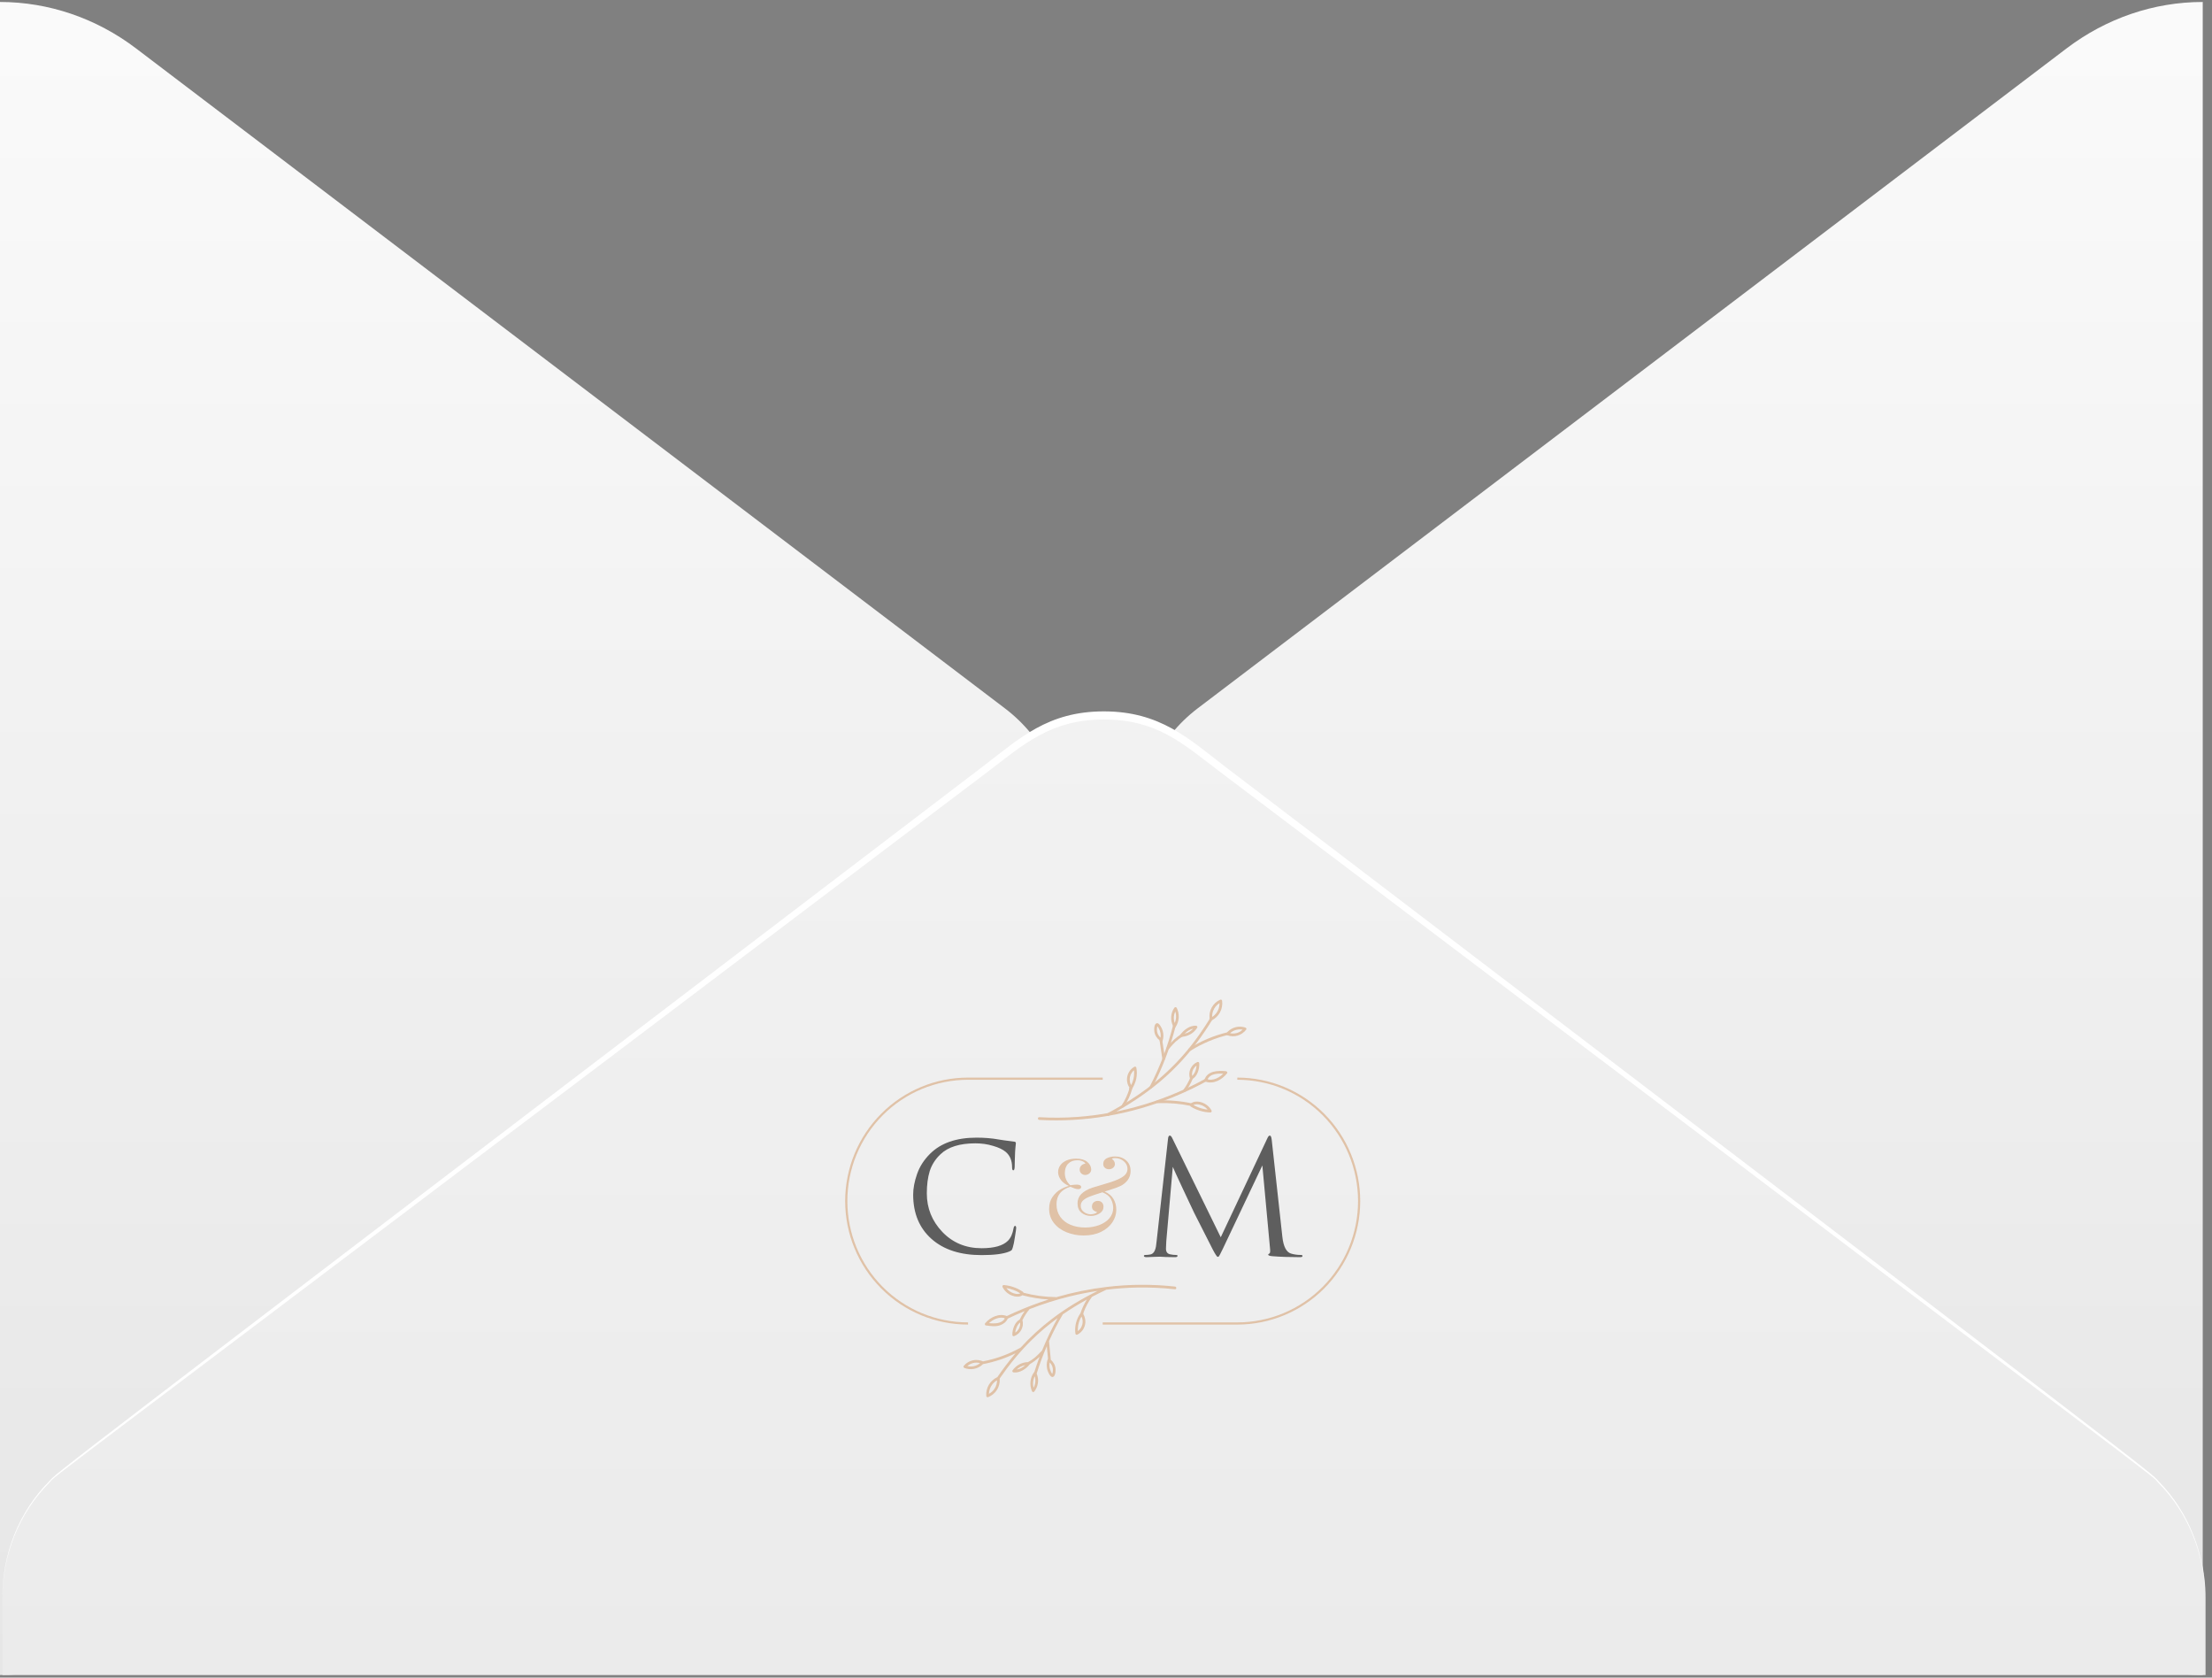<?xml version="1.0" encoding="UTF-8"?> <svg xmlns="http://www.w3.org/2000/svg" width="335" height="254" viewBox="0 0 335 254" fill="none"><rect x="0" y="0" width="335" height="254" fill="#808080" stroke="none"/> <path d="M333.597 0.298V253.614C326.214 253.613 319.016 251.159 313.009 246.593L181.333 146.606C178.401 144.364 176.012 141.412 174.365 137.994C172.717 134.576 171.858 130.789 171.858 126.948C171.858 123.107 172.717 119.32 174.365 115.902C176.012 112.484 178.401 109.532 181.333 107.29L313.009 7.303C319.021 2.749 326.217 0.301 333.597 0.298ZM0 0.298V253.614C7.383 253.613 14.581 251.159 20.588 246.593L152.264 146.623C155.196 144.381 157.585 141.428 159.232 138.01C160.88 134.592 161.739 130.806 161.739 126.964C161.739 123.123 160.88 119.336 159.232 115.918C157.585 112.5 155.196 109.548 152.264 107.306L20.588 7.319C14.578 2.759 7.382 0.305 0 0.298Z" fill="url(#paint0_linear_213_2343)"></path> <path d="M0.364 241.88C0.361 238.034 1.223 234.243 2.878 230.823C4.533 227.403 6.932 224.454 9.877 222.222L154.009 112.809C157.854 109.881 162.464 108.307 167.193 108.307C171.922 108.307 176.532 109.881 180.377 112.809L324.509 222.222C327.448 224.46 329.844 227.41 331.498 230.828C333.153 234.247 334.018 238.035 334.022 241.88V253.614H0.364V241.88Z" fill="url(#paint1_linear_213_2343)"></path> <path d="M0.364 241.88C0.353 238.617 0.964 235.385 2.161 232.381C3.358 229.376 5.116 226.661 7.328 224.401C9.134 222.512 2.504 227.629 148.972 115.956C154.434 111.792 158.667 107.709 167.178 107.709C175.689 107.709 180.029 111.841 185.384 115.956C331.837 227.58 325.222 222.48 327.028 224.401C329.228 226.669 330.974 229.386 332.163 232.39C333.352 235.393 333.958 238.621 333.946 241.88C333.933 238.639 333.304 235.434 332.097 232.458C330.889 229.482 329.129 226.796 326.922 224.562C325.04 222.625 336.025 231.228 184.808 116.893C179.179 112.632 175.28 108.936 167.163 108.936C159.046 108.936 154.919 112.809 149.533 116.893C-1.775 231.357 9.346 222.561 7.404 224.562C5.194 226.795 3.431 229.48 2.221 232.456C1.011 235.432 0.38 238.638 0.364 241.88V241.88Z" fill="white"></path> <g opacity="0.8"> <path d="M170.553 175.696C171 176.092 171.224 176.625 171.224 177.297C171.224 177.816 171.084 178.268 170.803 178.653C170.512 179.046 170.129 179.362 169.687 179.571C169.277 179.766 168.48 180.048 167.294 180.416C167.898 180.676 168.342 181.047 168.628 181.529C168.915 182.011 169.057 182.561 169.057 183.178C169.057 183.85 168.857 184.483 168.457 185.079C168.057 185.674 167.485 186.154 166.743 186.517C165.999 186.88 165.126 187.061 164.125 187.061C163.23 187.07 162.343 186.902 161.513 186.568C160.709 186.239 160.071 185.768 159.597 185.154C159.123 184.54 158.887 183.828 158.888 183.017C158.888 182.302 159.063 181.698 159.414 181.205C159.764 180.712 160.166 180.338 160.618 180.084C161.014 179.853 161.438 179.676 161.88 179.556C161.351 179.329 160.947 179.025 160.666 178.646C160.386 178.266 160.246 177.871 160.246 177.46C160.246 177.102 160.356 176.753 160.562 176.461C160.772 176.153 161.084 175.903 161.499 175.713C161.915 175.523 162.408 175.429 162.979 175.429C163.701 175.429 164.262 175.592 164.661 175.917C164.844 176.066 164.995 176.251 165.105 176.461C165.202 176.638 165.255 176.836 165.259 177.037C165.264 177.156 165.242 177.273 165.195 177.382C165.147 177.49 165.076 177.586 164.986 177.663C164.812 177.817 164.588 177.901 164.356 177.899C164.139 177.902 163.928 177.824 163.766 177.68C163.682 177.606 163.617 177.514 163.573 177.412C163.53 177.309 163.51 177.198 163.515 177.086C163.513 176.974 163.533 176.862 163.575 176.757C163.616 176.652 163.679 176.557 163.758 176.477C163.92 176.309 164.139 176.208 164.372 176.193C164.318 176.052 164.18 175.93 163.959 175.827C163.701 175.717 163.422 175.664 163.141 175.673C162.58 175.673 162.128 175.843 161.783 176.185C161.438 176.526 161.266 177 161.265 177.606C161.265 178.333 161.54 178.95 162.09 179.458C162.421 179.398 162.756 179.365 163.093 179.361C163.255 179.354 163.416 179.387 163.562 179.458C163.614 179.482 163.659 179.521 163.691 179.569C163.722 179.618 163.739 179.674 163.74 179.732C163.741 179.778 163.73 179.823 163.709 179.862C163.688 179.902 163.657 179.936 163.618 179.96C163.518 180.019 163.403 180.047 163.287 180.041C163.105 180.039 162.924 180.006 162.753 179.943C162.569 179.879 162.354 179.792 162.106 179.684C160.705 180.106 160.004 180.995 160.004 182.348C160.004 183.074 160.193 183.702 160.57 184.233C160.947 184.763 161.464 185.167 162.122 185.443C162.78 185.719 163.519 185.857 164.338 185.857C165.063 185.865 165.784 185.741 166.465 185.492C167.117 185.248 167.634 184.901 168.018 184.451C168.394 184.017 168.599 183.459 168.591 182.883C168.585 182.424 168.468 181.973 168.252 181.568C168.026 181.124 167.595 180.777 166.958 180.527C166.117 180.786 165.497 180.992 165.099 181.144C164.645 181.317 164.295 181.515 164.048 181.737C163.929 181.837 163.834 181.963 163.77 182.106C163.706 182.248 163.673 182.402 163.676 182.559C163.672 182.743 163.713 182.925 163.796 183.09C163.88 183.254 164.002 183.395 164.152 183.501C164.441 183.728 164.796 183.854 165.163 183.858C165.367 183.855 165.569 183.822 165.763 183.76C165.979 183.696 166.103 183.609 166.135 183.501C165.938 183.461 165.755 183.372 165.602 183.241C165.45 183.111 165.375 182.921 165.375 182.672C165.375 182.412 165.458 182.207 165.626 182.054C165.802 181.9 166.03 181.818 166.264 181.827C166.524 181.827 166.731 181.908 166.887 182.071C166.966 182.156 167.027 182.255 167.068 182.364C167.108 182.473 167.126 182.588 167.121 182.704C167.121 183.138 166.921 183.479 166.521 183.728C166.124 183.977 165.663 184.106 165.195 184.102C164.687 184.109 164.193 183.94 163.796 183.622C163.392 183.303 163.19 182.829 163.19 182.201C163.184 181.941 163.231 181.683 163.327 181.441C163.423 181.2 163.566 180.98 163.748 180.796C164.12 180.411 164.678 180.089 165.422 179.829L166.567 179.488C167.214 179.305 167.753 179.142 168.184 179C168.586 178.871 168.98 178.719 169.365 178.546C169.882 178.307 170.244 178.063 170.449 177.814C170.646 177.584 170.755 177.29 170.756 176.985C170.756 176.531 170.57 176.143 170.198 175.824C169.832 175.507 169.363 175.336 168.88 175.345C168.61 175.345 168.448 175.393 168.395 175.491C168.537 175.558 168.653 175.669 168.726 175.808C168.803 175.938 168.845 176.087 168.848 176.238C168.849 176.347 168.826 176.455 168.78 176.554C168.734 176.652 168.666 176.739 168.581 176.807C168.403 176.959 168.175 177.039 167.942 177.034C167.723 177.038 167.51 176.963 167.342 176.823C167.169 176.682 167.082 176.482 167.083 176.22C167.083 175.831 167.263 175.547 167.624 175.368C168.01 175.183 168.434 175.091 168.861 175.099C169.542 175.103 170.106 175.302 170.553 175.696Z" fill="#DCB695"></path> <path d="M146.611 200.552C141.675 200.552 136.941 198.582 133.451 195.075C129.961 191.569 128 186.813 128 181.854C128 176.895 129.961 172.139 133.451 168.633C136.941 165.126 141.675 163.156 146.611 163.156H167V163.485H146.611C141.762 163.485 137.111 165.42 133.682 168.865C130.254 172.31 128.327 176.982 128.327 181.854C128.327 186.726 130.254 191.398 133.682 194.843C137.111 198.288 141.762 200.223 146.611 200.223V200.552Z" fill="#DCB695"></path> <path d="M187.389 200.552H167V200.223H187.389C189.79 200.223 192.168 199.748 194.386 198.825C196.604 197.902 198.62 196.549 200.318 194.843C202.015 193.137 203.362 191.112 204.281 188.884C205.2 186.655 205.673 184.266 205.673 181.854C205.673 179.442 205.2 177.053 204.281 174.825C203.362 172.596 202.015 170.571 200.318 168.865C198.62 167.159 196.604 165.806 194.386 164.883C192.168 163.96 189.79 163.485 187.389 163.485V163.156C192.325 163.156 197.059 165.126 200.549 168.633C204.039 172.139 206 176.895 206 181.854C206 186.813 204.039 191.569 200.549 195.075C197.059 198.582 192.325 200.552 187.389 200.552Z" fill="#DCB695"></path> <path d="M157.392 169.564C160.828 169.757 164.275 169.56 167.668 168.977C171.076 168.392 174.411 167.44 177.615 166.136C179.407 165.408 181.155 164.575 182.851 163.642C183.082 163.515 182.876 163.16 182.644 163.287C179.642 164.942 176.473 166.274 173.191 167.259C169.914 168.246 166.539 168.868 163.127 169.115C161.218 169.25 159.302 169.263 157.392 169.153C157.128 169.138 157.129 169.549 157.392 169.564Z" fill="#DCB695"></path> <path d="M167.924 168.92C170.67 167.461 173.299 165.772 175.683 163.765C177.741 162.027 179.599 160.063 181.22 157.908C182.109 156.723 182.939 155.493 183.706 154.225C183.844 153.998 183.488 153.792 183.353 154.018C181.995 156.248 180.467 158.374 178.704 160.301C176.812 162.356 174.692 164.187 172.385 165.757C170.883 166.781 169.324 167.718 167.717 168.566C167.485 168.69 167.691 169.044 167.924 168.92Z" fill="#DCB695"></path> <path d="M175.331 167.026C177.021 166.959 178.713 167.101 180.368 167.451C180.624 167.506 180.734 167.109 180.477 167.055C178.786 166.696 177.058 166.549 175.332 166.616C175.07 166.627 175.068 167.038 175.332 167.027L175.331 167.026Z" fill="#DCB695"></path> <path d="M174.515 164.657C176.049 161.693 177.238 158.562 178.06 155.325C178.125 155.068 177.733 154.959 177.666 155.215C176.854 158.418 175.679 161.516 174.163 164.449C174.042 164.684 174.394 164.892 174.516 164.657L174.515 164.657Z" fill="#DCB695"></path> <path d="M176.432 160.267L176.008 157.41C175.97 157.149 175.575 157.26 175.614 157.519L176.038 160.378C176.076 160.638 176.47 160.527 176.432 160.268V160.267Z" fill="#DCB695"></path> <path d="M180.257 159.123C182.047 157.99 184.01 157.164 186.069 156.676C186.325 156.615 186.217 156.219 185.96 156.28C183.867 156.776 181.87 157.617 180.051 158.768C179.829 158.909 180.033 159.264 180.257 159.123H180.257Z" fill="#DCB695"></path> <path d="M170.218 167.581C170.782 166.728 171.209 165.791 171.483 164.805C171.554 164.55 171.16 164.441 171.088 164.696C170.823 165.647 170.41 166.55 169.865 167.373C169.719 167.592 170.073 167.799 170.218 167.58V167.581Z" fill="#DCB695"></path> <path d="M171.455 164.53C170.806 163.645 171.043 162.425 172 161.878L171.7 161.755C171.794 162.269 171.784 162.796 171.67 163.306C171.556 163.816 171.341 164.297 171.038 164.721C170.885 164.938 171.24 165.143 171.391 164.929C171.722 164.457 171.955 163.923 172.076 163.359C172.197 162.795 172.203 162.212 172.094 161.645C172.069 161.512 171.901 161.462 171.794 161.523C170.658 162.171 170.321 163.674 171.101 164.737C171.256 164.948 171.611 164.743 171.454 164.53H171.455Z" fill="#DCB695"></path> <path d="M180.578 167.442C180.928 167.067 181.594 167.189 182.019 167.358C182.489 167.548 182.88 167.894 183.127 168.339C183.186 168.236 183.245 168.132 183.304 168.029C182.335 167.997 181.392 167.714 180.565 167.207C180.339 167.069 180.133 167.426 180.358 167.562C181.248 168.105 182.263 168.407 183.304 168.439C183.339 168.438 183.374 168.429 183.405 168.41C183.436 168.392 183.462 168.366 183.48 168.335C183.497 168.304 183.507 168.268 183.507 168.233C183.507 168.197 183.498 168.161 183.48 168.13C183.165 167.57 182.658 167.145 182.053 166.933C181.496 166.737 180.728 166.68 180.288 167.149C180.108 167.342 180.397 167.633 180.578 167.44V167.442Z" fill="#DCB695"></path> <path d="M182.545 163.757C183.766 164.224 185.103 163.465 185.84 162.496C185.943 162.36 185.798 162.199 185.663 162.187C184.463 162.077 182.845 162.107 182.402 163.505C182.322 163.758 182.717 163.866 182.797 163.615C183.174 162.424 184.681 162.509 185.663 162.598L185.486 162.289C184.854 163.122 183.693 163.759 182.654 163.362C182.407 163.268 182.301 163.665 182.545 163.758V163.757Z" fill="#DCB695"></path> <path d="M179.576 165.207C179.986 164.656 180.33 164.057 180.598 163.424C180.7 163.183 180.348 162.973 180.245 163.216C179.976 163.85 179.633 164.449 179.222 165C179.064 165.212 179.42 165.417 179.576 165.207Z" fill="#DCB695"></path> <path d="M180.609 163.186C180.341 162.352 180.727 161.512 181.522 161.164L181.214 160.987C181.255 161.704 181.004 162.713 180.309 163.064C180.074 163.183 180.28 163.537 180.515 163.419C181.334 163.004 181.672 161.843 181.623 160.987C181.614 160.822 181.46 160.746 181.316 160.809C180.857 161.012 180.491 161.379 180.287 161.839C180.084 162.298 180.058 162.818 180.215 163.295C180.296 163.546 180.691 163.439 180.609 163.186V163.186Z" fill="#DCB695"></path> <path d="M175.859 157.183C175.581 156.975 175.376 156.683 175.275 156.351C175.229 156.192 175.207 156.026 175.212 155.861C175.216 155.746 175.226 155.376 175.335 155.301L175.177 155.322C175.327 155.354 175.457 155.638 175.527 155.769C175.67 156.04 175.755 156.337 175.778 156.642C175.8 156.947 175.759 157.254 175.657 157.543C175.572 157.793 175.967 157.901 176.052 157.652C176.226 157.142 176.239 156.59 176.088 156.072C176.018 155.829 175.912 155.597 175.774 155.384C175.66 155.21 175.493 154.93 175.259 154.922C174.768 154.907 174.78 155.877 174.823 156.191C174.902 156.744 175.21 157.207 175.65 157.538C175.861 157.697 176.065 157.34 175.856 157.183L175.859 157.183Z" fill="#DCB695"></path> <path d="M177.991 155.094C177.819 154.727 177.747 154.321 177.784 153.917C177.821 153.513 177.966 153.126 178.202 152.798H177.849C178.047 153.192 178.136 153.633 178.106 154.074C178.076 154.515 177.929 154.94 177.679 155.304C177.53 155.524 177.885 155.729 178.033 155.511C178.318 155.084 178.485 154.588 178.514 154.074C178.544 153.56 178.436 153.048 178.202 152.59C178.126 152.442 177.929 152.473 177.849 152.59C177.576 152.982 177.412 153.44 177.375 153.917C177.338 154.394 177.429 154.872 177.638 155.302C177.753 155.539 178.106 155.331 177.991 155.094Z" fill="#DCB695"></path> <path d="M177.04 158.806C177.358 158.436 177.675 158.061 178.031 157.727C178.396 157.397 178.795 157.108 179.222 156.865C179.448 156.73 179.243 156.375 179.015 156.509C178.115 157.043 177.43 157.725 176.751 158.515C176.579 158.715 176.868 159.008 177.04 158.806Z" fill="#DCB695"></path> <path d="M179.1 156.881C179.55 156.25 180.333 155.676 181.136 155.71L180.96 155.401C180.74 155.747 180.44 156.035 180.085 156.239C179.731 156.443 179.332 156.558 178.923 156.572C178.661 156.582 178.66 156.993 178.923 156.983C179.403 156.967 179.871 156.833 180.288 156.593C180.704 156.354 181.056 156.016 181.313 155.608C181.4 155.471 181.285 155.306 181.136 155.299C180.183 155.256 179.282 155.928 178.747 156.674C178.593 156.889 178.948 157.095 179.1 156.881Z" fill="#DCB695"></path> <path d="M183.595 154.192C183.529 153.684 183.629 153.17 183.88 152.725C184.131 152.28 184.52 151.929 184.986 151.726L184.678 151.549C184.818 152.655 184.268 153.68 183.264 154.158C183.027 154.271 183.234 154.626 183.471 154.513C184.016 154.253 184.467 153.826 184.757 153.294C185.047 152.761 185.163 152.151 185.087 151.549C185.067 151.384 184.931 151.302 184.78 151.371C184.25 151.61 183.81 152.012 183.523 152.52C183.236 153.027 183.118 153.613 183.186 154.193C183.216 154.452 183.626 154.455 183.595 154.193V154.192Z" fill="#DCB695"></path> <path d="M186.208 156.509C186.504 156.214 186.876 156.008 187.282 155.914C187.688 155.821 188.112 155.844 188.506 155.981C188.466 155.88 188.425 155.779 188.384 155.679C187.809 156.432 186.831 156.672 185.959 156.342C185.712 156.248 185.606 156.645 185.85 156.738C186.909 157.14 188.055 156.779 188.737 155.886C188.823 155.774 188.725 155.623 188.615 155.584C188.151 155.428 187.653 155.405 187.177 155.517C186.701 155.629 186.265 155.872 185.919 156.218C185.732 156.406 186.021 156.697 186.208 156.509H186.208Z" fill="#DCB695"></path> <path d="M177.949 194.796C174.52 194.422 171.06 194.44 167.635 194.85C165.042 195.16 162.479 195.68 159.97 196.406C159.948 196.398 159.925 196.394 159.902 196.394C158.248 196.373 156.602 196.15 155.001 195.732C154.997 195.703 154.987 195.675 154.972 195.65C154.956 195.625 154.935 195.604 154.911 195.589C154.049 195.002 153.051 194.65 152.013 194.566C151.849 194.552 151.774 194.748 151.836 194.875C152.124 195.45 152.611 195.899 153.205 196.139C153.708 196.342 154.373 196.435 154.841 196.114C156.137 196.456 157.462 196.673 158.799 196.761C158.387 196.891 157.978 197.027 157.57 197.168C155.837 197.771 154.139 198.47 152.483 199.261C151.313 198.805 149.987 199.419 149.211 200.338C149.123 200.441 149.134 200.658 149.301 200.682C150.018 200.785 150.785 200.901 151.486 200.646C151.987 200.465 152.403 200.131 152.624 199.648C153.465 199.246 154.318 198.867 155.182 198.512C154.909 198.896 154.668 199.302 154.461 199.725C154.452 199.743 154.446 199.761 154.443 199.78C153.67 200.195 153.313 201.287 153.317 202.108C153.317 202.232 153.448 202.354 153.575 202.307C154.568 201.932 155.111 200.908 154.845 199.872C155.131 199.291 155.484 198.746 155.896 198.247C155.903 198.237 155.91 198.227 155.916 198.217C157.916 197.434 159.966 196.785 162.052 196.275C163.436 195.938 164.833 195.664 166.242 195.453C163.837 196.645 161.522 198.02 159.381 199.645C157.649 200.96 156.039 202.43 154.572 204.038C152.799 205.032 150.878 205.735 148.884 206.122C147.864 205.688 146.703 205.928 145.974 206.784C145.865 206.909 145.917 207.068 146.064 207.127C146.52 207.306 147.016 207.353 147.497 207.264C147.978 207.176 148.425 206.954 148.787 206.624C148.812 206.604 148.83 206.578 148.842 206.548C150.564 206.225 152.234 205.67 153.809 204.898C153.719 205.002 153.63 205.106 153.542 205.211C152.658 206.268 151.831 207.372 151.049 208.506C149.958 209.017 149.278 210.122 149.369 211.351C149.378 211.471 149.495 211.601 149.628 211.549C150.761 211.11 151.485 210.014 151.405 208.788C151.404 208.772 151.402 208.756 151.397 208.74C151.404 208.726 151.41 208.711 151.414 208.696C152.835 206.641 154.41 204.696 156.19 202.939C157.432 201.718 158.763 200.59 160.171 199.565C159.284 201.155 158.497 202.799 157.814 204.487C157.8 204.496 157.787 204.507 157.775 204.519C157.439 204.872 157.103 205.231 156.73 205.544C156.408 205.808 156.061 206.04 155.693 206.235C155.231 206.244 154.777 206.363 154.368 206.582C153.96 206.8 153.609 207.112 153.342 207.492C153.244 207.631 153.381 207.788 153.519 207.801C154.439 207.892 155.378 207.289 155.934 206.592C155.947 206.58 155.958 206.565 155.967 206.549C156.501 206.232 156.997 205.855 157.446 205.425C157.16 206.182 156.895 206.948 156.651 207.721C156.637 207.733 156.624 207.746 156.612 207.76C155.98 208.595 155.879 209.719 156.303 210.67C156.353 210.782 156.546 210.808 156.624 210.711C157.224 209.953 157.393 208.922 157.017 208.022C157.011 208.009 157.004 207.997 156.996 207.985C157.437 206.571 157.95 205.181 158.533 203.82C158.593 204.45 158.653 205.08 158.713 205.71C158.711 205.716 158.707 205.721 158.705 205.727C158.562 206.089 158.501 206.477 158.527 206.865C158.552 207.253 158.663 207.631 158.852 207.97C158.955 208.154 159.112 208.449 159.343 208.483C159.827 208.555 159.888 207.59 159.863 207.285C159.842 207.014 159.767 206.751 159.643 206.51C159.519 206.27 159.348 206.056 159.141 205.883C159.05 204.941 158.959 203.999 158.868 203.057C159.491 201.675 160.187 200.326 160.952 199.018C160.952 199.014 160.955 199.01 160.957 199.006C161.558 198.591 162.17 198.192 162.793 197.811C163.387 197.446 163.99 197.097 164.601 196.765C164.201 197.411 163.878 198.101 163.636 198.822V198.831C162.991 199.731 162.717 200.846 162.869 201.944C162.888 202.085 163.066 202.119 163.169 202.067C163.44 201.93 163.679 201.739 163.872 201.504C164.065 201.269 164.208 200.997 164.291 200.704C164.374 200.412 164.395 200.105 164.354 199.803C164.313 199.502 164.21 199.212 164.052 198.953V198.95C164.073 198.923 164.088 198.892 164.095 198.858C164.102 198.825 164.1 198.79 164.091 198.757C164.4 197.897 164.831 197.087 165.372 196.352C166.091 195.975 166.819 195.615 167.554 195.271C169.088 195.084 170.63 194.975 172.175 194.945C174.102 194.907 176.03 194.995 177.947 195.206C178.21 195.236 178.21 194.825 177.949 194.796ZM153.218 195.697C152.899 195.541 152.622 195.31 152.41 195.024C153.162 195.145 153.882 195.417 154.526 195.826C154.14 196.024 153.575 195.871 153.218 195.697ZM153.745 201.772C153.811 201.208 154.05 200.576 154.494 200.238C154.526 200.539 154.472 200.842 154.34 201.113C154.207 201.385 154.001 201.613 153.745 201.772ZM149.782 200.333C150.402 199.756 151.296 199.346 152.118 199.565C152.123 199.602 152.136 199.636 152.158 199.666C151.691 200.423 150.629 200.428 149.782 200.333ZM146.501 206.835C146.76 206.605 147.073 206.444 147.41 206.367C147.747 206.289 148.098 206.297 148.431 206.39C148.166 206.609 147.853 206.764 147.518 206.841C147.183 206.918 146.835 206.916 146.501 206.835ZM149.773 211.035C149.789 210.627 149.904 210.23 150.109 209.877C150.314 209.525 150.603 209.229 150.949 209.016C150.965 209.025 150.982 209.032 150.999 209.037C150.989 209.449 150.87 209.851 150.654 210.203C150.439 210.554 150.135 210.842 149.773 211.037L149.773 211.035ZM155.283 206.689C154.914 207.025 154.457 207.292 153.973 207.372C154.332 207.019 154.787 206.782 155.281 206.691L155.283 206.689ZM159.409 207.025C159.454 207.199 159.47 207.38 159.455 207.559C159.448 207.653 159.425 207.888 159.36 208.023C159.261 207.917 159.177 207.712 159.131 207.614C159.046 207.429 158.987 207.233 158.956 207.031C158.917 206.782 158.922 206.529 158.97 206.282C159.18 206.486 159.332 206.743 159.407 207.027L159.409 207.025ZM156.535 210.115C156.382 209.535 156.445 208.919 156.712 208.382C156.884 208.961 156.82 209.585 156.534 210.117L156.535 210.115ZM163.238 201.543C163.198 200.767 163.391 199.996 163.792 199.331C163.972 199.707 164.015 200.135 163.913 200.539C163.812 200.944 163.572 201.3 163.236 201.545L163.238 201.543Z" fill="#DCB695"></path> <path d="M148.658 190.034C145.441 190.034 142.914 189.217 141.076 187.584C139.223 185.936 138.296 183.698 138.296 180.87C138.296 179.917 138.495 178.874 138.893 177.739C139.291 176.605 139.95 175.585 140.869 174.677C142.508 173.059 144.844 172.25 147.876 172.25C149.102 172.25 150.212 172.341 151.208 172.522C151.422 172.568 152.234 172.681 153.643 172.862C153.781 172.878 153.85 172.961 153.85 173.112C153.85 173.157 153.842 173.233 153.827 173.339C153.812 173.43 153.796 173.573 153.781 173.77C153.766 173.951 153.75 174.155 153.735 174.382C153.72 174.654 153.704 175.093 153.689 175.698C153.674 176.288 153.666 176.628 153.666 176.719C153.651 177.036 153.582 177.195 153.459 177.195C153.337 177.195 153.276 177.036 153.276 176.719C153.276 175.721 152.954 174.949 152.311 174.405C151.882 174.042 151.246 173.74 150.404 173.498C149.577 173.241 148.681 173.112 147.716 173.112C145.342 173.112 143.58 173.664 142.431 174.768C141.65 175.509 141.107 176.363 140.8 177.331C140.509 178.284 140.364 179.403 140.364 180.688C140.364 182.926 141.145 184.87 142.707 186.518C144.285 188.166 146.268 188.991 148.658 188.991C150.572 188.991 151.905 188.612 152.655 187.856C153.084 187.418 153.367 186.783 153.505 185.951C153.551 185.724 153.628 185.611 153.735 185.611C153.842 185.611 153.896 185.724 153.896 185.951C153.896 186.072 153.835 186.503 153.712 187.244C153.605 187.985 153.498 188.522 153.39 188.854C153.329 189.066 153.268 189.21 153.207 189.285C153.145 189.346 153.008 189.422 152.793 189.512C151.92 189.86 150.542 190.034 148.658 190.034Z" fill="#3A3A3A"></path> <path d="M192.598 172.584L194.209 187.263C194.369 188.729 194.802 189.573 195.508 189.797C195.973 189.94 196.47 190.012 196.999 190.012C197.175 190.012 197.263 190.06 197.263 190.155C197.263 190.283 197.143 190.346 196.903 190.346C195.315 190.346 193.929 190.299 192.742 190.203C192.293 190.171 192.069 190.091 192.069 189.964C192.069 189.9 192.125 189.844 192.237 189.797C192.365 189.749 192.398 189.462 192.333 188.936L191.179 176.457L185.215 189.032C184.846 189.813 184.622 190.227 184.542 190.275C184.51 190.291 184.47 190.299 184.422 190.299C184.309 190.299 184.061 189.932 183.676 189.199C183.404 188.673 182.466 186.824 180.862 183.653C180.734 183.382 180.189 182.226 179.227 180.186C178.265 178.13 177.728 176.959 177.616 176.672L176.63 187.932C176.598 188.442 176.582 188.816 176.582 189.056C176.582 189.55 176.798 189.836 177.231 189.916C177.504 189.98 177.792 190.012 178.097 190.012C178.257 190.012 178.337 190.052 178.337 190.131C178.337 190.275 178.217 190.346 177.977 190.346C177.624 190.346 177.151 190.339 176.558 190.323L175.668 190.275C175.636 190.275 175.355 190.283 174.826 190.299C174.297 190.331 173.905 190.346 173.648 190.346C173.376 190.346 173.239 190.283 173.239 190.155C173.239 190.06 173.319 190.012 173.48 190.012C173.72 190.012 173.961 189.988 174.201 189.94C174.65 189.86 174.939 189.454 175.067 188.721C175.083 188.641 175.115 188.386 175.163 187.956L176.895 172.417C176.927 172.098 177.015 171.938 177.159 171.938C177.287 171.938 177.408 172.058 177.52 172.297L184.879 187.334L191.949 172.321C192.061 172.066 192.181 171.938 192.309 171.938C192.454 171.938 192.55 172.154 192.598 172.584Z" fill="#3A3A3A"></path> </g> <defs> <linearGradient id="paint0_linear_213_2343" x1="166.799" y1="253.598" x2="166.799" y2="0.298" gradientUnits="userSpaceOnUse"> <stop stop-color="#E6E6E6"></stop> <stop offset="0.98" stop-color="#FAFAFA"></stop> </linearGradient> <linearGradient id="paint1_linear_213_2343" x1="167.163" y1="253.598" x2="167.163" y2="108.306" gradientUnits="userSpaceOnUse"> <stop stop-color="#EBEBEB"></stop> <stop offset="1" stop-color="#F2F2F2"></stop> </linearGradient> </defs> </svg> 